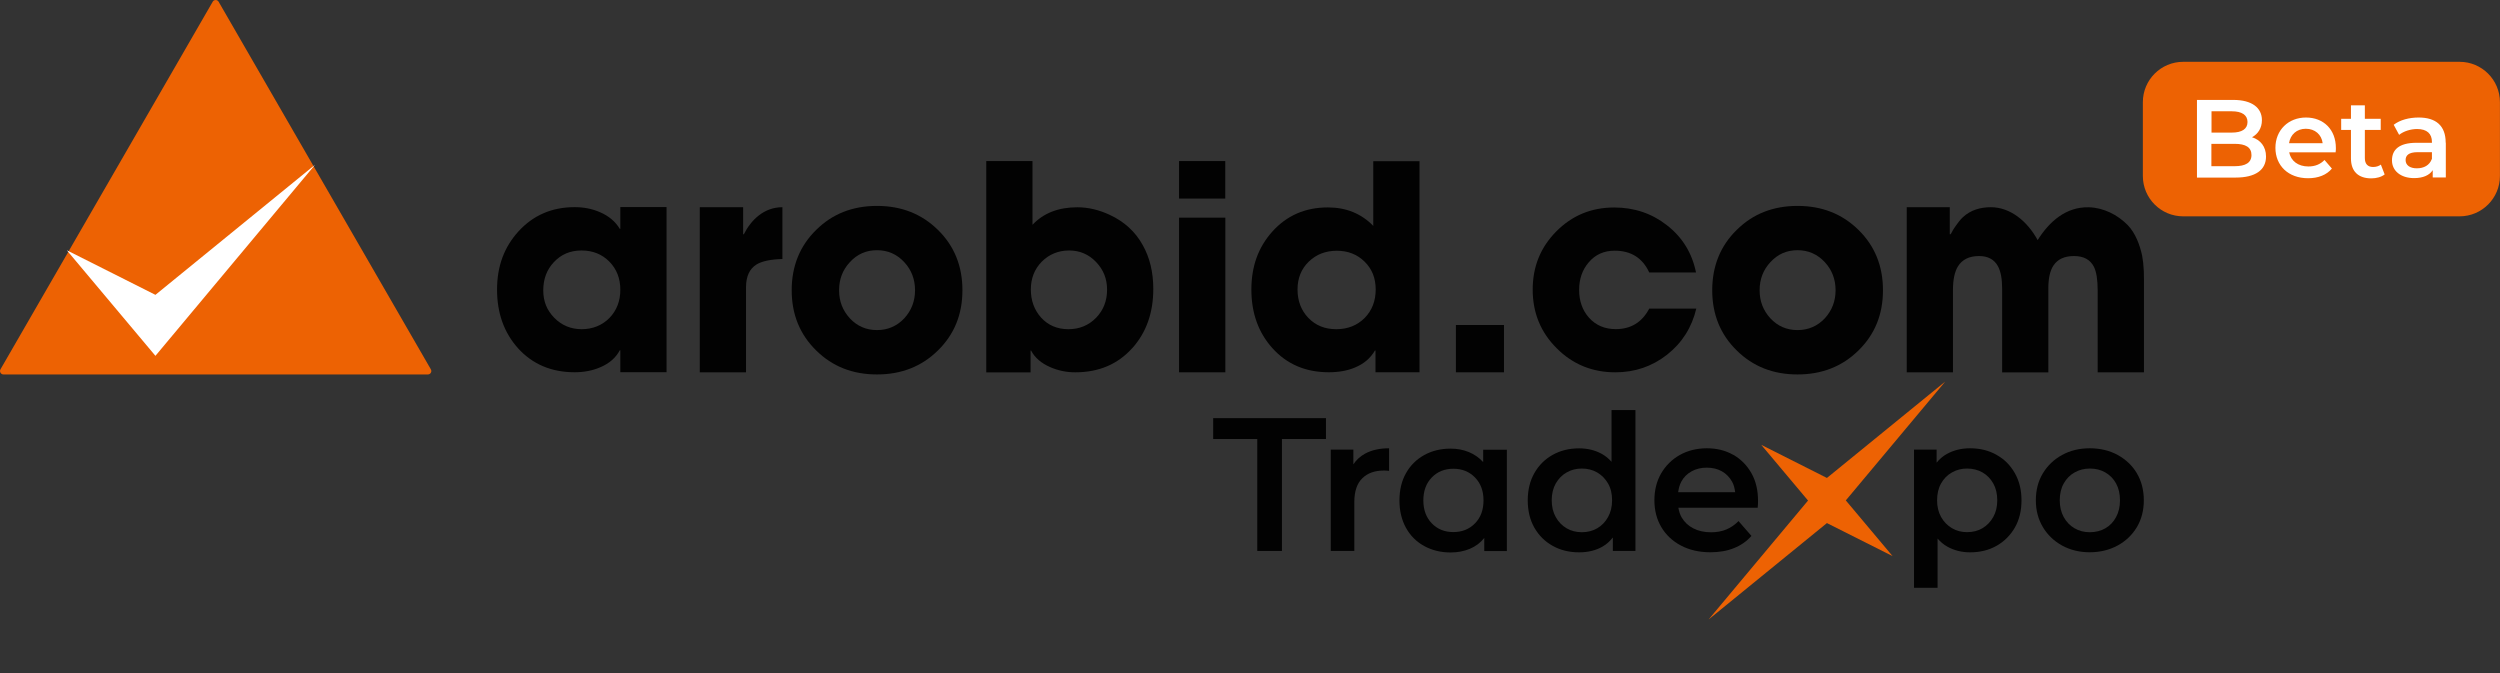 <svg width="364" height="98" viewBox="0 0 364 98" fill="none" xmlns="http://www.w3.org/2000/svg">
<rect x="0" y="0" width="364" height="98" fill="#333333" stroke="none"/>
<g clip-path="url(#clip0_38_3)">
<path d="M30.97 0.25L0.07 53.77C-0.12 54.1 0.12 54.52 0.5 54.52H62.3C62.69 54.52 62.93 54.1 62.73 53.77L31.83 0.25C31.64 -0.08 31.16 -0.08 30.96 0.25H30.97Z" fill="#ED6203"/>
<path d="M9.73 36.44L22.63 51.81L45.88 23.98L22.63 42.93L9.73 36.44Z" fill="white"/>
<path d="M90.32 54.21V51H90.24C89.67 52.08 88.73 52.91 87.41 53.47C86.28 53.96 85.03 54.2 83.67 54.2C80.28 54.2 77.53 53.03 75.42 50.7C73.39 48.43 72.37 45.59 72.37 42.17C72.37 38.75 73.41 35.98 75.48 33.7C77.63 31.34 80.36 30.16 83.67 30.16C85.02 30.16 86.26 30.41 87.39 30.91C88.66 31.46 89.61 32.27 90.24 33.32H90.32V30.15H97.05V54.19H90.32V54.21ZM88.72 38.09C87.65 37.01 86.3 36.47 84.66 36.47C83.02 36.47 81.7 37.04 80.64 38.17C79.61 39.27 79.1 40.63 79.1 42.27C79.1 43.91 79.63 45.17 80.7 46.27C81.79 47.38 83.13 47.93 84.7 47.93C86.27 47.93 87.67 47.38 88.74 46.29C89.79 45.2 90.32 43.83 90.32 42.19C90.32 40.55 89.79 39.18 88.72 38.09Z" fill="#020202"/>
<path d="M113.92 37.71C112.19 37.76 110.94 38.03 110.16 38.5C109.13 39.13 108.62 40.25 108.62 41.84V54.21H101.89V30.17H108.2V34.11H108.3C109.37 32 111.24 30.17 113.92 30.17V37.71Z" fill="#020202"/>
<path d="M136.56 51.03C134.19 53.36 131.24 54.52 127.69 54.52C124.14 54.52 121.2 53.36 118.84 51.03C116.46 48.7 115.27 45.78 115.27 42.26C115.27 38.74 116.46 35.8 118.84 33.47C121.19 31.14 124.14 29.98 127.69 29.98C131.24 29.98 134.19 31.14 136.56 33.47C138.94 35.8 140.13 38.73 140.13 42.26C140.13 45.79 138.94 48.7 136.56 51.03ZM131.67 38.18C130.6 37.02 129.28 36.43 127.69 36.43C126.1 36.43 124.8 37.01 123.73 38.18C122.69 39.3 122.17 40.66 122.17 42.26C122.17 43.86 122.69 45.2 123.73 46.34C124.8 47.49 126.12 48.06 127.69 48.06C129.26 48.06 130.6 47.48 131.67 46.34C132.71 45.2 133.23 43.84 133.23 42.26C133.23 40.68 132.71 39.3 131.67 38.18Z" fill="#020202"/>
<path d="M164.87 50.67C162.76 53.03 159.99 54.21 156.56 54.21C155.28 54.21 154.07 53.96 152.92 53.46C151.6 52.88 150.67 52.08 150.13 51.05H150.05V54.22H143.6V23.45H150.33V32.73C151.93 31.03 154.1 30.18 156.86 30.18C158.43 30.18 160.01 30.55 161.59 31.29C163.7 32.27 165.3 33.73 166.38 35.68C167.41 37.51 167.92 39.64 167.92 42.07C167.92 45.54 166.9 48.41 164.87 50.68V50.67ZM159.61 38.17C158.54 37.04 157.23 36.47 155.67 36.47C154.11 36.47 152.75 37.02 151.67 38.11C150.61 39.2 150.09 40.55 150.09 42.15C150.09 43.75 150.59 45.14 151.59 46.25C152.62 47.37 153.94 47.93 155.55 47.93C157.16 47.93 158.5 47.38 159.59 46.27C160.66 45.16 161.19 43.8 161.19 42.19C161.19 40.58 160.66 39.28 159.61 38.17Z" fill="#020202"/>
<path d="M200.27 54.21V51.04H200.19C199.53 52.16 198.56 52.99 197.28 53.51C196.2 53.97 194.93 54.2 193.46 54.2C190.1 54.2 187.36 53.03 185.25 50.68C183.22 48.41 182.2 45.58 182.2 42.17C182.2 38.76 183.21 36.01 185.23 33.74C187.34 31.38 190.04 30.2 193.34 30.2C196 30.2 198.21 31.1 199.95 32.89V23.47H206.68V54.2H200.27V54.21ZM198.7 38.11C197.62 37.04 196.27 36.51 194.64 36.51C193.01 36.51 191.65 37.04 190.56 38.09C189.46 39.16 188.92 40.51 188.92 42.15C188.92 43.79 189.44 45.18 190.48 46.27C191.54 47.38 192.89 47.93 194.56 47.93C196.23 47.93 197.61 47.38 198.7 46.29C199.77 45.19 200.3 43.82 200.3 42.15C200.3 40.48 199.77 39.18 198.7 38.11Z" fill="#020202"/>
<path d="M211.98 54.21V47.32H218.98V54.21H211.98Z" fill="#020202"/>
<path d="M246.98 44.93C246.33 47.67 244.92 49.91 242.73 51.64C240.55 53.35 238.04 54.21 235.19 54.21C231.83 54.21 228.98 53.04 226.66 50.71C224.33 48.39 223.16 45.55 223.16 42.18C223.16 38.81 224.3 36.02 226.58 33.71C228.88 31.38 231.69 30.21 235.03 30.21C237.94 30.21 240.5 31.07 242.71 32.8C244.95 34.54 246.36 36.83 246.94 39.67H240.13C239.15 37.56 237.48 36.5 235.1 36.5C233.53 36.5 232.26 37.07 231.3 38.22C230.38 39.3 229.92 40.63 229.92 42.22C229.92 43.81 230.4 45.19 231.36 46.26C232.36 47.37 233.66 47.92 235.26 47.92C237.46 47.92 239.09 46.92 240.13 44.93H246.98Z" fill="#020202"/>
<path d="M270.59 51.03C268.22 53.36 265.27 54.52 261.72 54.52C258.17 54.52 255.23 53.36 252.87 51.03C250.49 48.7 249.3 45.78 249.3 42.26C249.3 38.74 250.49 35.8 252.87 33.47C255.22 31.14 258.17 29.98 261.72 29.98C265.27 29.98 268.22 31.14 270.59 33.47C272.97 35.8 274.16 38.73 274.16 42.26C274.16 45.79 272.97 48.7 270.59 51.03ZM265.7 38.18C264.63 37.02 263.31 36.43 261.72 36.43C260.13 36.43 258.83 37.01 257.76 38.18C256.72 39.3 256.2 40.66 256.2 42.26C256.2 43.86 256.72 45.2 257.76 46.34C258.83 47.49 260.15 48.06 261.72 48.06C263.29 48.06 264.63 47.48 265.7 46.34C266.74 45.2 267.26 43.84 267.26 42.26C267.26 40.68 266.74 39.3 265.7 38.18Z" fill="#020202"/>
<path d="M305.42 54.21V42.26C305.42 40.72 305.24 39.58 304.87 38.84C304.34 37.8 303.38 37.28 301.98 37.28C300.58 37.28 299.6 37.74 298.99 38.65C298.49 39.4 298.24 40.5 298.24 41.93V54.22H291.51V41.99C291.51 40.59 291.31 39.52 290.9 38.76C290.36 37.77 289.44 37.28 288.15 37.28C286.73 37.28 285.7 37.78 285.08 38.78C284.59 39.57 284.35 40.73 284.35 42.26V54.21H277.62V30.17H283.89V34.11H283.99C284.04 34.11 284.31 33.56 284.35 33.5C284.5 33.25 284.67 33.01 284.84 32.77C285.12 32.38 285.41 31.99 285.77 31.65C286.9 30.58 288.35 30.17 289.87 30.17C292.75 30.17 295.23 32.28 296.68 34.96C298.37 32.27 300.8 30.09 304.15 30.18C306.28 30.24 308.32 31.27 309.8 32.78C310.93 33.94 311.58 35.72 311.9 37.25C312.02 37.88 312.1 38.63 312.14 39.49C312.15 39.82 312.16 40.22 312.16 40.68V54.21H305.43H305.42Z" fill="#020202"/>
<path d="M171.67 28.91V23.45H178.4V28.91H171.67ZM171.67 54.21V31.69H178.41V54.21H171.67Z" fill="#020202"/>
<path d="M176.64 63.92H183.06V80.22H186.65V63.92H193.06V60.88H176.64V63.92Z" fill="#020202"/>
<path d="M197.05 67.61V65.46H193.76V80.22H197.19V73.09C197.19 71.54 197.58 70.39 198.35 69.64C199.12 68.88 200.17 68.51 201.5 68.51C201.61 68.51 201.73 68.51 201.86 68.52C201.99 68.52 202.12 68.54 202.25 68.56V65.27C200.87 65.27 199.7 65.53 198.74 66.06C198.03 66.45 197.47 66.97 197.05 67.61Z" fill="#020202"/>
<path d="M215.95 67.28C215.36 66.63 214.66 66.15 213.86 65.82C213.06 65.49 212.18 65.32 211.22 65.32C209.78 65.32 208.5 65.63 207.36 66.26C206.23 66.89 205.34 67.77 204.71 68.9C204.07 70.03 203.76 71.36 203.76 72.87C203.76 74.38 204.08 75.71 204.71 76.85C205.34 77.99 206.23 78.88 207.36 79.5C208.49 80.12 209.78 80.44 211.22 80.44C212.23 80.44 213.16 80.26 214 79.91C214.84 79.56 215.54 79.04 216.11 78.33V80.24H219.4V65.48H215.95V67.28ZM214.76 76.2C213.93 77.05 212.88 77.47 211.61 77.47C210.34 77.47 209.29 77.05 208.47 76.2C207.65 75.35 207.24 74.24 207.24 72.86C207.24 71.48 207.65 70.36 208.47 69.52C209.29 68.67 210.34 68.25 211.61 68.25C212.88 68.25 213.93 68.67 214.76 69.52C215.59 70.37 216 71.48 216 72.86C216 74.24 215.59 75.36 214.76 76.2Z" fill="#020202"/>
<path d="M234.64 67.24C234.23 66.77 233.76 66.39 233.23 66.09C232.25 65.55 231.15 65.28 229.91 65.28C228.49 65.28 227.22 65.59 226.08 66.22C224.95 66.85 224.06 67.73 223.41 68.87C222.76 70.01 222.44 71.34 222.44 72.85C222.44 74.36 222.76 75.71 223.41 76.84C224.06 77.97 224.94 78.85 226.08 79.48C227.21 80.11 228.49 80.42 229.91 80.42C231.2 80.42 232.33 80.15 233.3 79.6C233.89 79.27 234.4 78.81 234.83 78.26V80.22H238.12V59.71H234.64V67.23V67.24ZM234.13 75.29C233.73 76 233.21 76.54 232.55 76.92C231.9 77.3 231.15 77.49 230.32 77.49C229.49 77.49 228.75 77.3 228.1 76.92C227.45 76.54 226.92 76 226.52 75.29C226.12 74.58 225.93 73.77 225.93 72.84C225.93 71.91 226.13 71.08 226.52 70.39C226.92 69.7 227.44 69.16 228.1 68.79C228.75 68.41 229.5 68.22 230.32 68.22C231.14 68.22 231.89 68.41 232.55 68.79C233.2 69.17 233.73 69.7 234.13 70.39C234.53 71.08 234.72 71.9 234.72 72.84C234.72 73.78 234.52 74.58 234.13 75.29Z" fill="#020202"/>
<path d="M252.35 66.22C251.23 65.58 249.95 65.27 248.51 65.27C247.07 65.27 245.72 65.6 244.57 66.25C243.42 66.9 242.52 67.8 241.86 68.93C241.21 70.06 240.88 71.37 240.88 72.84C240.88 74.31 241.22 75.62 241.89 76.75C242.56 77.88 243.51 78.78 244.74 79.43C245.97 80.08 247.4 80.41 249.04 80.41C250.33 80.41 251.48 80.21 252.48 79.8C253.48 79.4 254.33 78.81 255.01 78.03L253.13 75.87C252.61 76.4 252.02 76.81 251.36 77.09C250.7 77.37 249.95 77.5 249.12 77.5C248.14 77.5 247.29 77.31 246.55 76.93C245.81 76.55 245.25 76.02 244.85 75.34C244.6 74.91 244.46 74.44 244.37 73.93H255.92C255.94 73.78 255.95 73.61 255.96 73.42C255.96 73.23 255.97 73.07 255.97 72.94C255.97 71.37 255.65 70.02 255 68.88C254.35 67.74 253.47 66.85 252.35 66.21V66.22ZM244.78 70.16C245.13 69.5 245.63 68.99 246.29 68.63C246.94 68.27 247.68 68.09 248.51 68.09C249.34 68.09 250.09 68.27 250.72 68.63C251.35 68.99 251.84 69.5 252.2 70.15C252.45 70.6 252.57 71.12 252.64 71.66H244.34C244.42 71.12 244.54 70.61 244.78 70.17V70.16Z" fill="#020202"/>
<path d="M290.67 66.21C289.55 65.58 288.27 65.27 286.83 65.27C285.6 65.27 284.48 65.54 283.49 66.08C282.9 66.4 282.4 66.84 281.97 67.36V65.46H278.68V85.58H282.11V78.41C282.53 78.89 283 79.3 283.55 79.6C284.53 80.14 285.62 80.42 286.84 80.42C288.28 80.42 289.56 80.11 290.68 79.48C291.8 78.85 292.69 77.97 293.35 76.84C294 75.71 294.33 74.38 294.33 72.85C294.33 71.32 294 70.01 293.35 68.87C292.7 67.73 291.81 66.84 290.68 66.22L290.67 66.21ZM290.22 75.27C289.83 75.97 289.31 76.51 288.66 76.9C288.01 77.29 287.25 77.48 286.41 77.48C285.57 77.48 284.86 77.29 284.2 76.9C283.54 76.51 283.01 75.97 282.62 75.27C282.23 74.57 282.04 73.76 282.04 72.84C282.04 71.92 282.23 71.08 282.62 70.39C283.01 69.7 283.53 69.16 284.2 68.79C284.86 68.41 285.6 68.22 286.41 68.22C287.22 68.22 288.01 68.41 288.66 68.79C289.31 69.17 289.83 69.7 290.22 70.39C290.61 71.08 290.8 71.9 290.8 72.84C290.8 73.78 290.61 74.57 290.22 75.27Z" fill="#020202"/>
<path d="M311.14 68.92C310.47 67.8 309.54 66.91 308.35 66.25C307.16 65.6 305.8 65.27 304.27 65.27C302.74 65.27 301.41 65.6 300.23 66.25C299.05 66.9 298.12 67.79 297.44 68.92C296.76 70.04 296.42 71.35 296.42 72.84C296.42 74.33 296.76 75.59 297.44 76.74C298.12 77.88 299.06 78.78 300.24 79.43C301.43 80.08 302.77 80.41 304.26 80.41C305.75 80.41 307.12 80.08 308.32 79.43C309.52 78.78 310.45 77.88 311.13 76.75C311.8 75.62 312.14 74.31 312.14 72.84C312.14 71.37 311.8 70.04 311.13 68.92H311.14ZM308.1 75.29C307.72 76 307.2 76.54 306.54 76.92C305.88 77.3 305.12 77.49 304.27 77.49C303.42 77.49 302.72 77.3 302.06 76.92C301.4 76.54 300.87 76 300.48 75.29C300.09 74.58 299.9 73.77 299.9 72.84C299.9 71.91 300.09 71.08 300.48 70.39C300.87 69.7 301.39 69.16 302.06 68.79C302.72 68.41 303.47 68.22 304.3 68.22C305.13 68.22 305.88 68.41 306.54 68.79C307.2 69.17 307.72 69.7 308.1 70.39C308.48 71.08 308.67 71.9 308.67 72.84C308.67 73.78 308.48 74.58 308.1 75.29Z" fill="#020202"/>
<path d="M283.23 55.55L266 69.59L256.44 64.77L263.25 72.88L248.77 90.2L266 76.16L275.56 80.97L268.75 72.86L283.23 55.55Z" fill="#ED6203"/>
</g>
<path d="M358.115 9H317.875C314.63 9 312 11.63 312 14.875V25.624C312 28.869 314.63 31.499 317.875 31.499H358.115C361.36 31.499 363.99 28.869 363.99 25.624V14.875C363.99 11.63 361.36 9 358.115 9Z" fill="#ED6203"/>
<path d="M329.933 22.792C329.933 24.738 328.412 25.855 325.503 25.855H319.878V14.548H325.176C327.892 14.548 329.336 15.703 329.336 17.495C329.336 18.651 328.758 19.517 327.892 19.98C329.105 20.365 329.933 21.328 329.933 22.792ZM321.997 16.185V19.305H324.964C326.408 19.305 327.237 18.785 327.237 17.765C327.237 16.744 326.408 16.204 324.964 16.204H321.997V16.185ZM327.815 22.58C327.815 21.444 326.967 20.943 325.368 20.943H321.978V24.198H325.368C326.948 24.198 327.815 23.697 327.815 22.561V22.58Z" fill="white"/>
<path d="M340.066 22.176H333.304C333.555 23.428 334.595 24.237 336.098 24.237C337.061 24.237 337.831 23.929 338.448 23.293L339.526 24.545C338.756 25.47 337.542 25.951 336.059 25.951C333.17 25.951 331.301 24.102 331.301 21.521C331.301 18.94 333.189 17.11 335.751 17.11C338.313 17.11 340.104 18.863 340.104 21.559C340.104 21.713 340.104 21.964 340.066 22.157V22.176ZM333.285 20.847H338.178C338.024 19.595 337.061 18.747 335.732 18.747C334.402 18.747 333.478 19.595 333.285 20.847Z" fill="white"/>
<path d="M347.212 25.392C346.731 25.778 345.999 25.97 345.267 25.97C343.379 25.97 342.3 24.969 342.3 23.062V18.92H340.875V17.302H342.3V15.337H344.323V17.302H346.634V18.92H344.323V23.023C344.323 23.871 344.747 24.314 345.517 24.314C345.941 24.314 346.345 24.198 346.654 23.967L347.212 25.412V25.392Z" fill="white"/>
<path d="M356.111 20.789V25.836H354.204V24.776C353.723 25.527 352.779 25.932 351.488 25.932C349.524 25.932 348.272 24.853 348.272 23.351C348.272 21.848 349.235 20.789 351.854 20.789H354.089V20.654C354.089 19.479 353.376 18.785 351.932 18.785C350.968 18.785 349.967 19.113 349.312 19.633L348.522 18.169C349.447 17.456 350.776 17.11 352.163 17.11C354.648 17.11 356.092 18.285 356.092 20.77L356.111 20.789ZM354.089 23.158V22.157H352.009C350.641 22.157 350.256 22.677 350.256 23.312C350.256 24.044 350.872 24.507 351.893 24.507C352.914 24.507 353.742 24.064 354.07 23.158H354.089Z" fill="white"/>
<defs>
<clipPath id="clip0_38_3">
<rect width="312.15" height="97.99" fill="white"/>
</clipPath>
</defs>
</svg>
